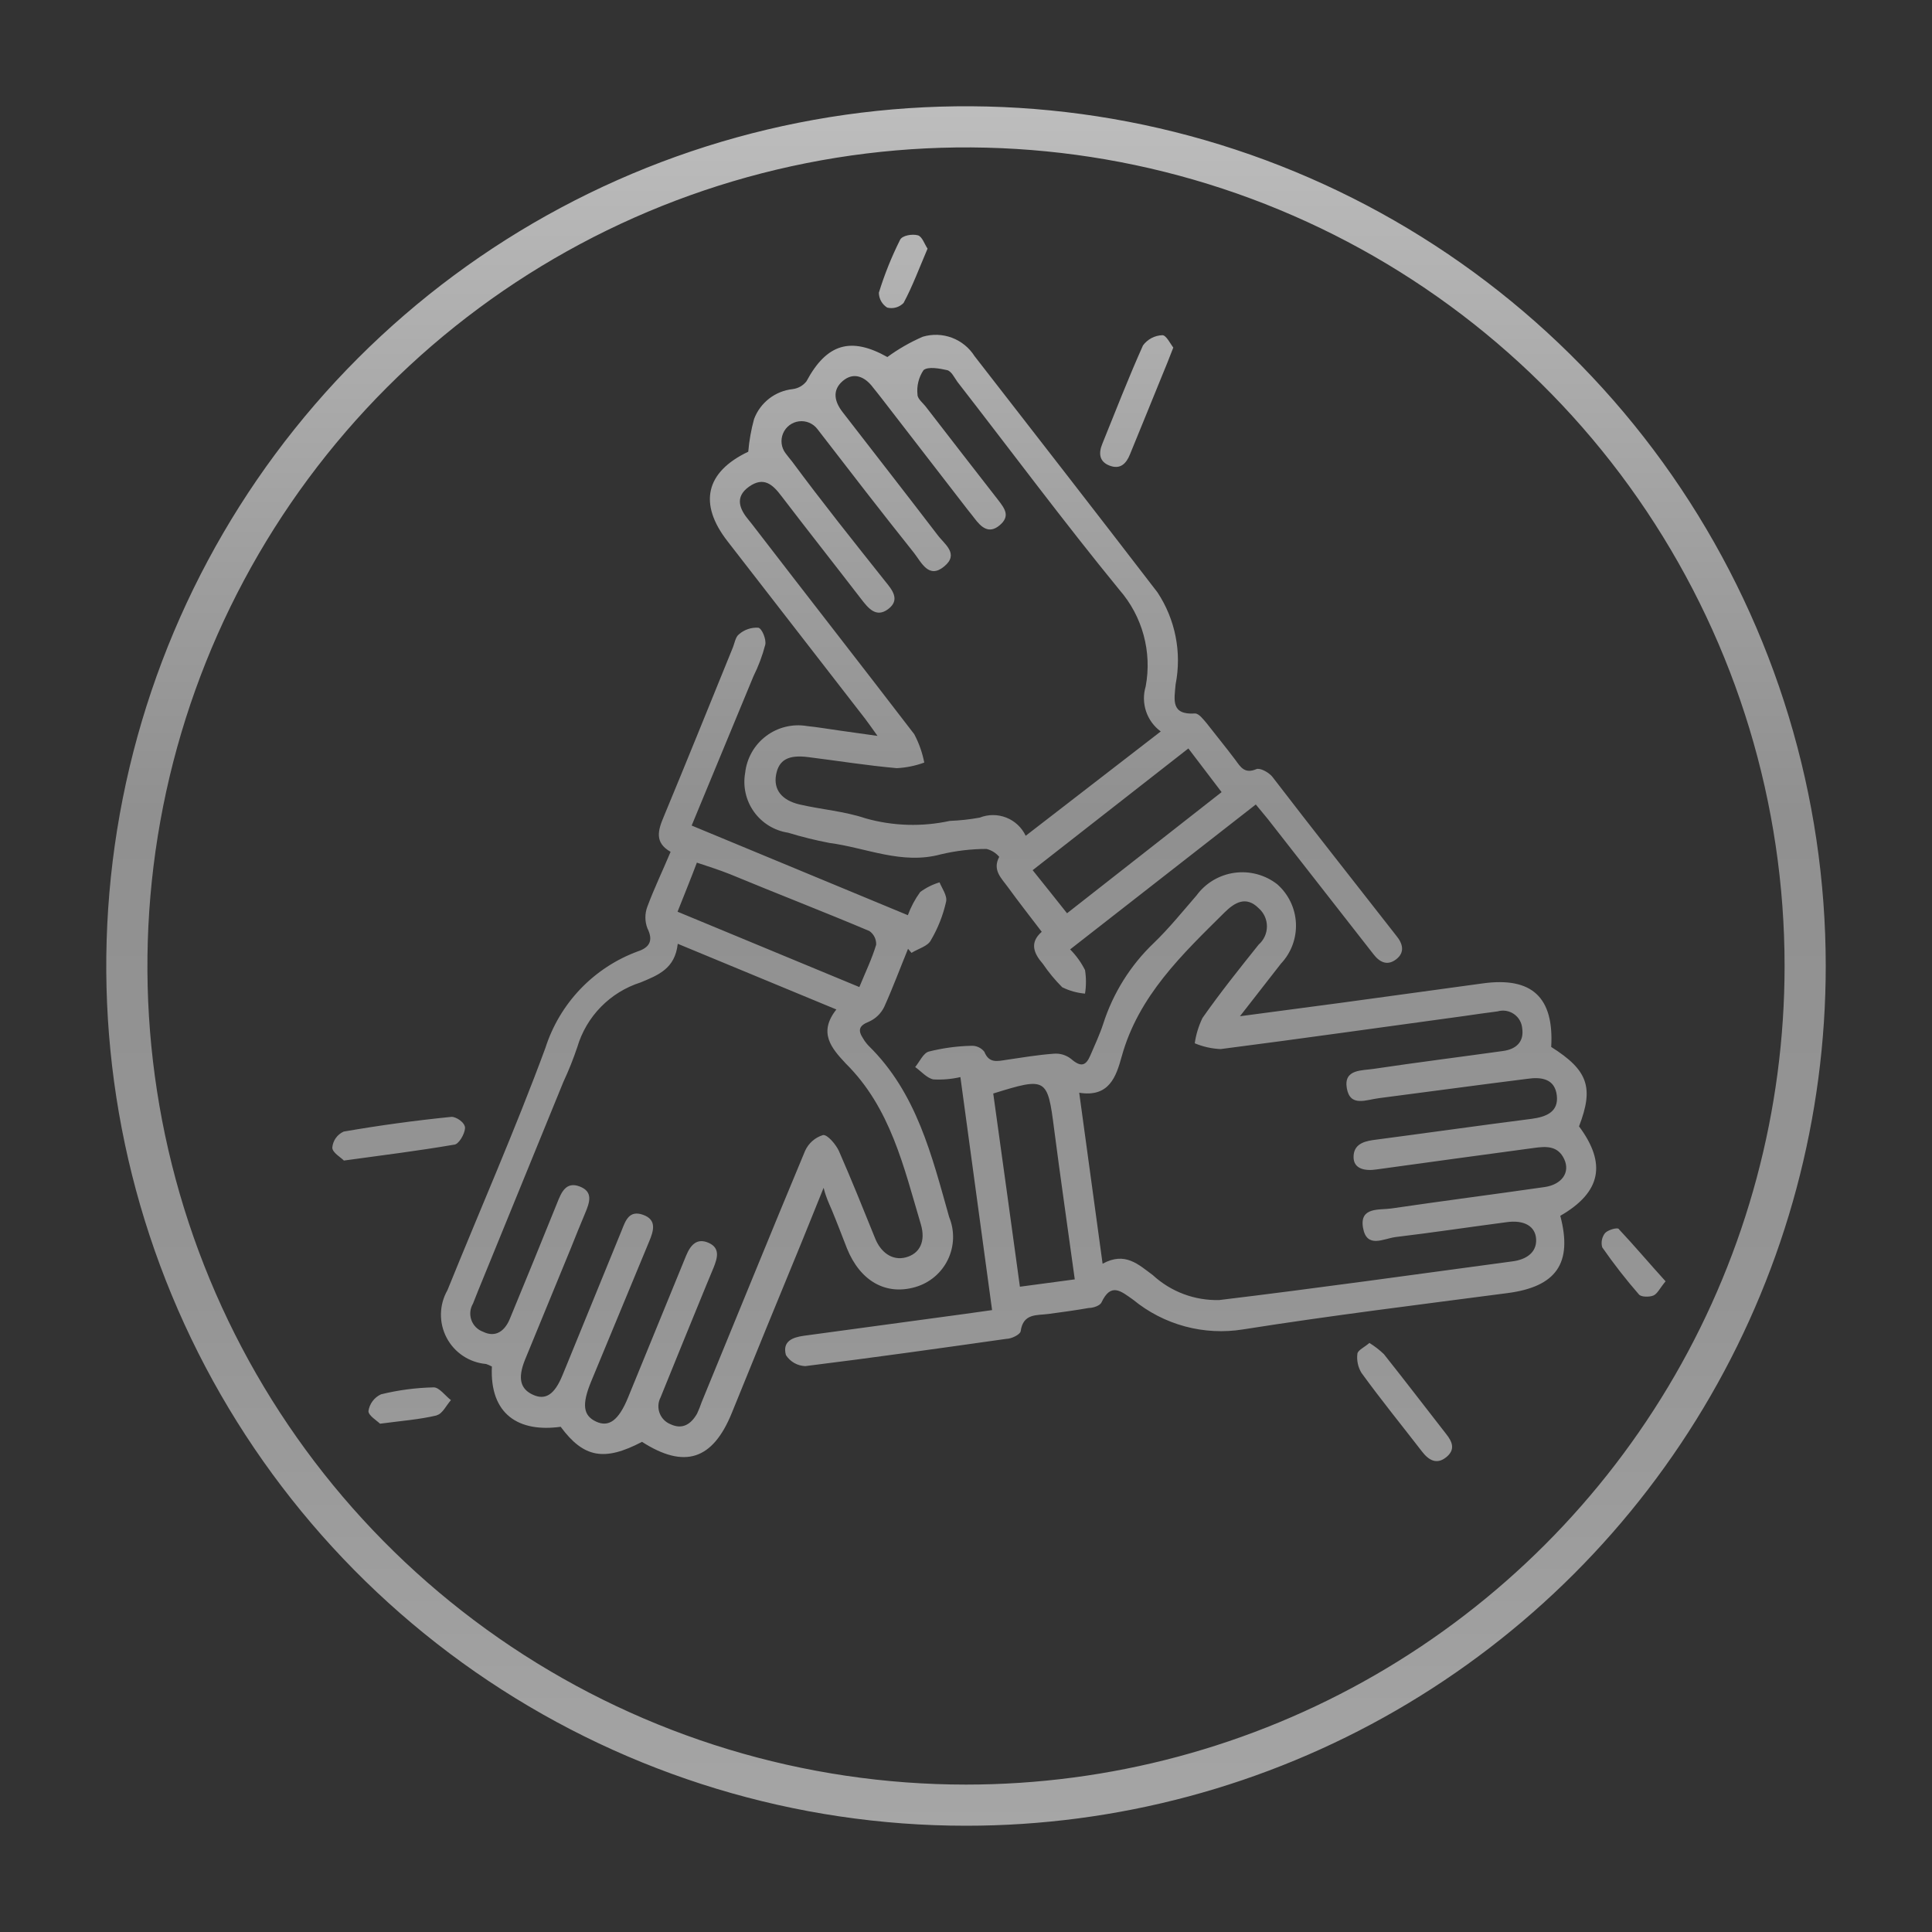 <svg id="Layer_1" data-name="Layer 1" xmlns="http://www.w3.org/2000/svg" xmlns:xlink="http://www.w3.org/1999/xlink" viewBox="0 0 100 100"><rect x="0" y="0" width="100" height="100" fill="#333333" stroke="none"/><defs><style>.cls-1{fill:none;}.cls-2{clip-path:url(#clip-path);}.cls-3{fill:url(#linear-gradient);}</style><clipPath id="clip-path"><path class="cls-1" d="M94.5,50A44.5,44.5,0,0,1,50,94.5v0h0v-1l0,1h0v-1l0,1h0A44.5,44.5,0,1,1,94.5,50H92.37A42.37,42.37,0,1,0,50,92.37v1.06l0-1.06h0A42.37,42.37,0,0,0,92.37,50H94.5ZM65.62,42.39l5.47,7c.33.43.73.61,1.18.26s.35-.8,0-1.22C70.15,45.71,68,43,65.86,40.21c-.18-.23-.64-.48-.83-.4-.61.26-.82-.11-1.09-.48-.48-.64-1-1.27-1.48-1.89-.17-.2-.41-.52-.61-.51-1.26.08-1.07-.71-1-1.51a6.39,6.39,0,0,0-.94-4.76c-3.14-4.09-6.31-8.16-9.47-12.23a2.37,2.37,0,0,0-2.68-1,9.52,9.52,0,0,0-1.83,1.05c-1.89-1.06-3.14-.7-4.19,1.26a1.08,1.08,0,0,1-.71.4,2.41,2.41,0,0,0-2,1.55,9.33,9.33,0,0,0-.3,1.69c-2.21,1.05-2.59,2.69-1.07,4.64l7.11,9.17c.19.25.37.51.65.9l-1.92-.27c-.58-.08-1.15-.18-1.73-.24A2.76,2.76,0,0,0,38.57,40a2.66,2.66,0,0,0,2.22,3.1,20.25,20.25,0,0,0,2.14.53c1.91.25,3.75,1.14,5.77.59a10.36,10.36,0,0,1,2.36-.28,1.26,1.26,0,0,1,.66.41c-.37.69.12,1.11.45,1.57.56.77,1.14,1.51,1.75,2.31-.64.56-.42,1.11.06,1.66a8.35,8.35,0,0,0,1,1.21,3.31,3.31,0,0,0,1.18.33,3.85,3.85,0,0,0,0-1.22,4.21,4.21,0,0,0-.77-1.07L65,41.64Zm-12.53.87a1.87,1.87,0,0,0-2.38-.94,11.14,11.14,0,0,1-1.55.17,9,9,0,0,1-4.35-.13c-1.1-.37-2.29-.46-3.42-.72-.94-.22-1.36-.78-1.22-1.54s.62-1.05,1.68-.91c1.52.19,3,.43,4.57.57a4.86,4.86,0,0,0,1.42-.29A5.27,5.27,0,0,0,47.32,38C44.56,34.4,41.76,30.82,39,27.23c-.08-.1-.15-.2-.23-.29-.49-.58-.76-1.21,0-1.75s1.23-.11,1.68.49c1.36,1.78,2.75,3.54,4.12,5.32.37.48.78,1,1.41.52s.19-1-.16-1.43C44.16,28,42.56,26,41,23.89c-.12-.14-.23-.29-.34-.43a1,1,0,1,1,1.65-1.25c1.65,2.14,3.3,4.28,5,6.41.39.5.76,1.36,1.56.7s0-1.16-.35-1.64c-1.62-2.12-3.27-4.23-4.9-6.34-.43-.55-.56-1.14,0-1.62s1.15-.23,1.57.34c.15.19.31.38.46.58l4.45,5.76c.11.14.23.28.34.43.34.45.74.83,1.3.36s.27-.86-.06-1.29q-1.87-2.4-3.73-4.81c-.16-.22-.46-.44-.46-.66a1.9,1.9,0,0,1,.31-1.27c.23-.2.83-.09,1.23,0,.22.06.37.39.53.61,2.79,3.59,5.5,7.24,8.38,10.76a5.94,5.94,0,0,1,1.36,5,2.13,2.13,0,0,0,.78,2.33Zm8.42-4.52L63.23,41l-8,6.27c-.59-.75-1.16-1.45-1.78-2.23ZM43.05,62.62c.27.65.52,1.31.79,2,.68,1.68,2,2.44,3.53,2a2.7,2.7,0,0,0,1.76-3.62c-.9-3.18-1.68-6.43-4.17-8.87a2,2,0,0,1-.28-.37c-.28-.42-.24-.67.3-.88a1.6,1.6,0,0,0,.79-.77c.45-1,.82-2,1.23-3l.18.21c.35-.22.84-.34,1-.65a6.89,6.89,0,0,0,.79-2c.07-.31-.22-.7-.34-1a3.29,3.29,0,0,0-1,.5,4.93,4.93,0,0,0-.64,1.2L35.8,42.73,39,35a8.48,8.48,0,0,0,.61-1.63c.06-.28-.17-.84-.36-.88a1.39,1.39,0,0,0-1,.34c-.19.14-.23.49-.34.74-1.18,2.9-2.35,5.8-3.55,8.69-.3.71-.5,1.35.35,1.83-.42,1-.85,1.89-1.2,2.83a1.58,1.58,0,0,0,0,1.13c.33.66.08,1-.49,1.19a7.88,7.88,0,0,0-4.79,5c-1.56,4.23-3.38,8.36-5.07,12.54a2.56,2.56,0,0,0,2,3.82,2.08,2.08,0,0,1,.3.13c-.12,2.49,1.4,3.42,3.56,3.12,1.19,1.61,2.26,1.8,4.21.78,2.2,1.41,3.66.94,4.65-1.5q1.78-4.39,3.59-8.78c.36-.9.73-1.79,1.16-2.87C42.76,62,42.91,62.29,43.05,62.62Zm.24-10.37c-.95,1.2-.26,2,.49,2.8,2.32,2.3,3,5.36,3.88,8.31.27.9-.06,1.53-.77,1.72s-1.31-.26-1.6-1c-.61-1.51-1.21-3-1.87-4.51-.16-.34-.59-.85-.82-.82a1.5,1.5,0,0,0-.93.82c-1.81,4.33-3.57,8.68-5.35,13a6.25,6.25,0,0,1-.24.6c-.31.54-.75.84-1.37.55a1,1,0,0,1-.52-1.39q1.17-2.89,2.36-5.79l.39-.94c.19-.48.35-1-.26-1.27s-.94.11-1.17.67c-1,2.45-2,4.89-3,7.33-.49,1.2-1,1.56-1.66,1.25s-.75-.87-.25-2.08c1-2.41,2-4.83,3-7.24.23-.55.41-1.12-.31-1.38s-.91.29-1.11.8l-2.86,7-.21.51c-.41,1-.88,1.3-1.53,1s-.79-.85-.41-1.8l2.38-5.79c.24-.6.48-1.2.73-1.79s.43-1.13-.28-1.4-.95.32-1.16.85c-.81,2-1.62,4-2.45,6-.25.61-.72,1-1.39.67a1,1,0,0,1-.52-1.45l.27-.68L29.16,56a17.31,17.31,0,0,0,.72-1.8,5,5,0,0,1,3.28-3.35c.91-.38,1.78-.71,1.92-2Zm-8.22-5.06c.36-.91.68-1.69,1-2.54.6.2,1.17.38,1.72.6,2.41,1,4.82,1.93,7.21,2.94a.82.82,0,0,1,.35.71c-.22.73-.55,1.41-.87,2.19ZM81.73,58.3c.77-2,.48-2.9-1.44-4.11.15-2.57-1-3.64-3.54-3.29l-7.3,1-5.27.7,2.12-2.72a2.86,2.86,0,0,0-.19-4.11,2.94,2.94,0,0,0-4.18.58c-.72.83-1.42,1.7-2.21,2.46A10,10,0,0,0,57.1,53c-.18.55-.43,1.08-.66,1.62s-.48.64-1,.19a1.27,1.27,0,0,0-.9-.27c-.83.06-1.65.2-2.47.32-.46.07-.88.18-1.12-.42a.81.81,0,0,0-.69-.31,10,10,0,0,0-2.19.3c-.28.08-.47.52-.7.8.31.22.6.57.94.64a5,5,0,0,0,1.4-.12c.55,4.07,1.09,8,1.64,12.06L50,68l-8.4,1.14c-.57.08-1.12.28-.92,1a1.24,1.24,0,0,0,1,.57c3.47-.43,6.94-.92,10.4-1.41.28,0,.73-.23.75-.4.13-.93.83-.81,1.44-.89s1.4-.19,2.09-.31c.23,0,.57-.12.65-.28.49-1.05,1-.6,1.65-.14a7.16,7.16,0,0,0,5.68,1.53c4.55-.72,9.12-1.28,13.69-1.88,2.52-.33,3.38-1.54,2.73-4C82.88,61.71,83.16,60.22,81.73,58.3ZM55.86,56.56c1.55.25,1.91-.83,2.2-1.88.87-3.14,3.13-5.28,5.33-7.46.51-.5,1.1-.87,1.76-.21a1.25,1.25,0,0,1,0,1.88c-1,1.25-2,2.5-2.91,3.8a4.46,4.46,0,0,0-.4,1.31,3.92,3.92,0,0,0,1.34.3c4.2-.54,8.4-1.14,12.6-1.71.57-.08,1.15-.17,1.73-.24a1,1,0,0,1,1.28.88c.1.7-.32,1.08-1,1.17-2.22.31-4.45.59-6.66.92-.61.1-1.59,0-1.42,1s1,.6,1.67.52c2.56-.33,5.11-.68,7.67-1,.74-.11,1.43,0,1.53.86s-.56,1.11-1.3,1.21c-2.74.35-5.48.74-8.22,1.1-.54.08-1,.26-1,.88s.6.73,1.19.64c2.71-.38,5.42-.74,8.13-1.11.64-.09,1.25-.13,1.58.57s-.13,1.32-1,1.45c-2.64.38-5.29.72-7.94,1.11-.63.09-1.66-.09-1.47,1s1.06.56,1.68.48c1.92-.23,3.84-.52,5.75-.77.91-.13,1.5.21,1.53.89S79,65.2,78.27,65.29c-5.06.68-10.1,1.39-15.16,2A4.88,4.88,0,0,1,59.67,66c-.75-.55-1.43-1.23-2.6-.59C56.65,62.35,56.27,59.54,55.86,56.56Zm-1.3,1.87c.33,2.55.7,5.09,1.07,7.79l-2.84.38c-.46-3.38-.92-6.67-1.38-10C54.17,55.74,54.22,55.79,54.56,58.43Zm5.6-41.08a1.3,1.3,0,0,0-1,.53c-.75,1.67-1.41,3.38-2.1,5.08-.2.48-.18.93.37,1.14s.86-.09,1.06-.59c.55-1.35,1.11-2.71,1.66-4.07.18-.42.34-.84.58-1.45C60.58,17.8,60.36,17.34,60.16,17.35Zm10.1,52.71a1.53,1.53,0,0,0,.21,1c1,1.38,2.09,2.72,3.14,4.08.34.44.75.68,1.24.29s.33-.8,0-1.21c-1.07-1.37-2.13-2.76-3.22-4.13a4.56,4.56,0,0,0-.75-.58C70.63,69.73,70.29,69.88,70.26,70.06ZM23.49,59.25c.25,0,.56-.55.58-.85s-.49-.62-.72-.59q-2.79.28-5.56.76a1,1,0,0,0-.59.83c0,.26.45.51.6.67C19.85,59.79,21.68,59.56,23.49,59.25Zm-.88,14c.29-.07.49-.51.73-.78-.3-.23-.61-.67-.9-.66a12.53,12.53,0,0,0-2.72.36,1.14,1.14,0,0,0-.65.87c0,.23.45.5.6.65C20.81,73.54,21.73,73.47,22.61,73.26Zm61.18-9.64c-.09-.09-.56.05-.71.21a.83.83,0,0,0-.15.74A28.41,28.41,0,0,0,84.83,67c.12.14.53.14.74.06s.34-.38.64-.74C85.38,65.41,84.61,64.49,83.79,63.62ZM47.51,12.18c-.28-.08-.83,0-.93.25a17.75,17.75,0,0,0-1.09,2.72.92.92,0,0,0,.43.77.88.88,0,0,0,.85-.24c.46-.86.8-1.78,1.24-2.81C47.86,12.65,47.73,12.24,47.51,12.18Z"/></clipPath><linearGradient id="linear-gradient" x1="-479.73" y1="375.74" x2="-479.73" y2="-41.44" gradientTransform="matrix(-1, 0, 0, 1, -429.73, 0)" gradientUnits="userSpaceOnUse"><stop offset="0" stop-color="#fff"/><stop offset="0.02" stop-color="#f2f2f2"/><stop offset="0.1" stop-color="#d0d0d0"/><stop offset="0.16" stop-color="#b7b7b7"/><stop offset="0.23" stop-color="#a8a8a8"/><stop offset="0.28" stop-color="#a3a3a3"/><stop offset="0.43" stop-color="#e5e5e5"/><stop offset="0.48" stop-color="#fff"/><stop offset="0.54" stop-color="#dfdfdf"/><stop offset="0.61" stop-color="#bdbdbd"/><stop offset="0.68" stop-color="#a4a4a4"/><stop offset="0.74" stop-color="#959595"/><stop offset="0.8" stop-color="#909090"/><stop offset="0.83" stop-color="#9e9e9e"/><stop offset="0.9" stop-color="#c4c4c4"/><stop offset="1" stop-color="#fff"/></linearGradient></defs><title>icon-dedicated-team</title><g class="cls-2"><path class="cls-3" d="M99,367V-32.69c0-4.84-1.64-8.75-3.66-8.75H4.66c-2,0-3.66,3.91-3.66,8.75V367c0,4.83,1.64,8.75,3.66,8.75H95.34C97.36,375.74,99,371.82,99,367Z"/></g></svg>